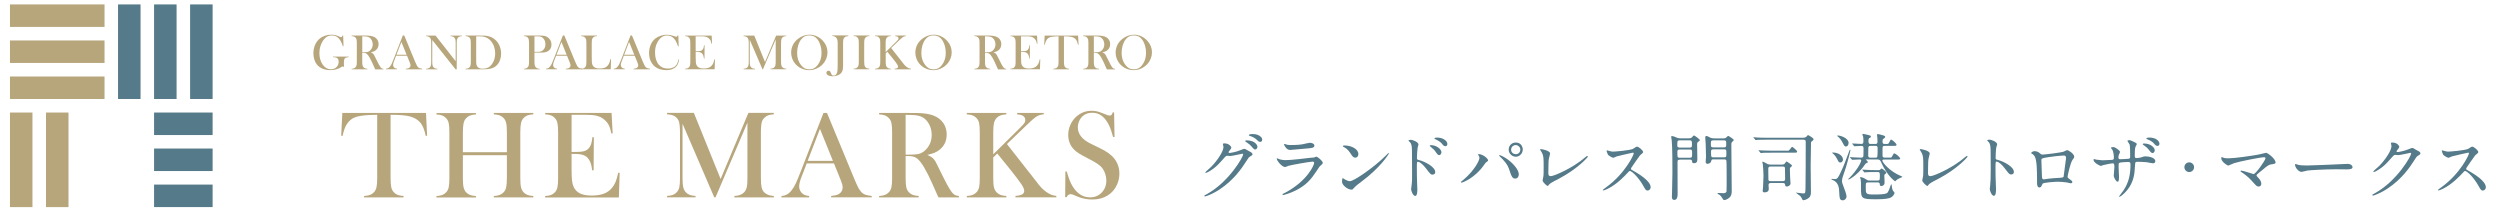 <?xml version="1.0" encoding="UTF-8"?><svg id="_レイヤー_2" xmlns="http://www.w3.org/2000/svg" xmlns:xlink="http://www.w3.org/1999/xlink" viewBox="0 0 65 5.5"><defs><style>.cls-1{fill:none;}.cls-2{fill:#b7a67c;}.cls-3{fill:#557a89;}.cls-4{clip-path:url(#clippath);}</style><clipPath id="clippath"><rect class="cls-1" width="65" height="5.5"/></clipPath></defs><g id="_レイヤー_2-2"><g class="cls-4"><path class="cls-3" d="M31.795,3.748c0-.02.027-.02.042-.02.134,0,.178.1.178.106,0,.023-.02.048-.058.096-.009.014-.015.021-.015.03,0,.016.023.016.031.016.019,0,.16-.021.29-.076.023-.01.069-.03.09-.03.017,0,.027.005.105.051.011.006.061.032.07.038.021.014.037.033.037.048,0,.026-.014.034-.077.072-.021.014-.028.025-.095.128-.097.152-.303.466-.683.718-.21.137-.368.183-.38.183-.009,0-.017-.008-.017-.017,0-.008.006-.012.065-.044.582-.321.944-.972.944-1.03,0-.018-.015-.021-.021-.021-.004,0-.267.06-.313.06-.012,0-.063-.006-.074-.006-.037,0-.041.004-.121.096-.116.13-.164.179-.259.248-.078.057-.16.101-.183.101-.009,0-.013-.006-.013-.012,0-.013.128-.12.15-.143.155-.154.336-.418.321-.532-.002-.01-.014-.052-.014-.059ZM32.693,3.813c0,.032-.023.074-.055.074-.027,0-.042-.012-.101-.082-.038-.044-.057-.057-.135-.112-.01-.006-.029-.02-.029-.026,0-.008.015-.018.032-.018.244,0,.288.141.288.164ZM32.739,3.525c.078.046.078.09.078.108,0,.029-.019.056-.048.056-.04,0-.059-.02-.101-.062-.03-.033-.11-.077-.175-.094-.019-.006-.025-.016-.025-.021,0-.015.05-.026.069-.026.074,0,.137,0,.202.04Z"/><path class="cls-3" d="M33.417,5.01c.595-.32.751-.732.751-.772,0-.022-.013-.036-.04-.036-.065,0-.543.084-.627.109-.013.004-.074.032-.088.032-.082,0-.217-.164-.217-.218,0-.006.006-.01.012-.01.005,0,.028.014.034.016.036.016.109.032.189.032.156,0,.536-.049.606-.057.004,0,.129-.012.131-.012.01-.004.046-.021.056-.021.032,0,.167.112.167.156,0,.028-.007.036-.051.072-.033.026-.052.056-.103.136-.151.229-.269.371-.538.509-.169.086-.32.124-.337.124-.015,0-.017-.012-.017-.016s.002-.009.004-.011c.003-.004.057-.029.068-.035ZM33.465,3.763c.03.008.074.008.101.008.089,0,.215-.004.305-.021.028-.005.16-.038.187-.038.032,0,.116.018.116.073,0,.059-.067.064-.177.074-.031.004-.441.04-.454.04-.101,0-.158-.13-.158-.144,0-.009.004-.013.011-.013.012,0,.057.019.069.021Z"/><path class="cls-3" d="M35.393,4.726c-.05.037-.147.109-.187.157-.036.044-.04.047-.069.047-.103,0-.244-.122-.244-.198,0-.013.002-.101.019-.101.008,0,.05.032.058.036.024.016.087.044.129.044.094,0,.599-.338.916-.65.031-.03.084-.084.088-.084s.009.006.009.01c0,.017-.223.373-.719.739ZM35.236,4.099c-.051,0-.07-.03-.133-.126-.065-.098-.12-.126-.174-.156-.007-.004-.017-.01-.017-.018s.016-.017.042-.017c.204,0,.364.108.364.221,0,.058-.032.096-.082.096Z"/><path class="cls-3" d="M36.674,3.635c.068,0,.206.062.206.122,0,.014-.019.069-.021.08-.01.048-.019.216-.019.268,0,.04.009.048.062.059.122.029.414.168.414.31,0,.059-.055.066-.07.066-.046,0-.048-.004-.18-.174-.053-.068-.143-.16-.202-.16-.021,0-.026,0-.026.142,0,.202.002.303.009.475.002.021.004.068.004.098,0,.046,0,.173-.055.173-.059,0-.107-.129-.107-.179,0-.008.008-.048.008-.056.022-.172.017-.208.017-.442,0-.564,0-.606-.023-.667-.015-.04-.034-.058-.067-.088-.002-.002-.004-.006-.004-.008.004-.016.052-.018.054-.018ZM37.477,3.961c0,.025-.021.072-.059.072-.028,0-.046-.019-.095-.091-.033-.048-.054-.065-.124-.124-.008-.006-.027-.023-.027-.03,0-.01.017-.014.035-.014.135,0,.271.101.271.187ZM37.632,3.745c0,.021-.016.057-.05.057-.042,0-.065-.03-.099-.074-.027-.034-.103-.084-.164-.108-.019-.008-.025-.018-.025-.021,0-.011.023-.022.073-.022.137,0,.265.076.265.17Z"/><path class="cls-3" d="M38.444,4.045c-.012-.017-.014-.021-.014-.026,0-.01.008-.012.017-.012.102,0,.243.112.243.162,0,.018-.01.023-.035.04-.028.018-.04.036-.078.09-.231.33-.551.45-.578.45-.011,0-.015-.01-.015-.014,0-.008.006-.013.054-.051.293-.244.427-.508.427-.576,0-.031-.01-.046-.021-.063ZM38.992,4.033c.009,0,.095.034.19.099.136.094.307.272.307.4,0,.029-.013.111-.095.111-.069,0-.101-.069-.132-.168-.042-.134-.066-.198-.198-.34-.013-.014-.086-.08-.086-.086,0-.01.004-.017.014-.017ZM39.592,3.887c0,.102-.084.188-.181.188-.088,0-.185-.073-.185-.186,0-.098.073-.183.185-.183.139,0,.181.116.181.181ZM39.289,3.893c0,.08.071.116.124.116.082,0,.116-.072.116-.118,0-.072-.068-.12-.122-.12-.044,0-.118.038-.118.122Z"/><path class="cls-3" d="M40.272,4.12c-.007.04-.015.09-.015.359,0,.055,0,.101.063.101.082,0,.57-.206.906-.498.027-.022.031-.026.044-.026.01,0,.015.008.015.016,0,.019-.282.328-.75.572-.221.114-.236.125-.276.175-.01.014-.013.016-.021.016-.015,0-.13-.094-.13-.146,0-.009.016-.085.017-.089.01-.044.01-.115.01-.246,0-.252,0-.304-.05-.394-.007-.011-.042-.062-.042-.074,0-.008.012-.01.019-.01.021,0,.241.038.241.117,0,.015-.027.106-.031.127Z"/><path class="cls-3" d="M42.455,3.969c-.013,0-.414.094-.423.098-.013.004-.072.036-.086.036-.028,0-.118-.058-.129-.069-.014-.013-.046-.097-.046-.11,0-.01.002-.015.011-.015.002,0,.044.011.05.013.059.018.082.02.101.02.065,0,.423-.03.522-.07.017-.008.088-.06.105-.06.046,0,.162.098.162.145,0,.018-.07.069-.082.082-.038.046-.189.27-.219.313-.008.009-.015.022-.015.038,0,.017.004.021.084.064.085.05.427.242.427.416,0,.044-.035.084-.079.084-.043,0-.051-.014-.118-.132-.131-.23-.299-.376-.341-.376-.019,0-.025.006-.067.054-.066.07-.261.284-.509.408-.051.024-.103.044-.118.044-.004,0-.013,0-.013-.012,0-.008.076-.062.087-.07.498-.36.725-.854.719-.885-.004-.016-.019-.016-.023-.016Z"/><path class="cls-3" d="M43.671,4.153c-.046,0-.055.015-.055.057,0,.118.002.696.002.828,0,.048,0,.16-.088.16-.061,0-.061-.062-.061-.086,0-.021.002-.061.004-.094.002-.013.01-.469.01-.521,0-.212,0-.669-.018-.849-.002-.014-.015-.08-.015-.094,0-.013.015-.015.025-.015.032,0,.078.021.112.036.046.021.075.021.094.021h.229c.024,0,.049,0,.074-.019.007-.008.048-.056.061-.056.009,0,.15.098.15.122,0,.014-.005.018-.047.048-.023.017-.023.044-.023.066,0,.054.006.315.006.374,0,.046,0,.112-.086.112-.046,0-.048-.017-.052-.057-.003-.031-.032-.036-.057-.036h-.265ZM43.667,3.649c-.057,0-.057.026-.057.114,0,.042,0,.074.057.074h.267c.057,0,.057-.032.057-.074,0-.088,0-.114-.059-.114h-.265ZM43.938,4.101c.057,0,.057-.026.057-.112,0-.075,0-.102-.057-.102h-.269c-.057,0-.057.032-.057.07,0,.13,0,.144.059.144h.267ZM44.548,4.143c-.023,0-.049.002-.055.04-.014.076-.095.076-.097.076-.006,0-.048,0-.048-.048,0-.021.008-.126.008-.148,0-.082-.008-.298-.008-.313-.002-.028-.011-.158-.011-.173,0-.018.003-.042.028-.042.019,0,.065.022.099.042.042.021.09.021.12.021h.22c.019,0,.045,0,.072-.017.008-.006.046-.048.059-.048.008,0,.065.038.076.046.058.04.063.044.063.064,0,.016-.004.02-.04.048-.019.016-.019.056-.019.068,0,.172.01,1.015.01,1.206,0,.066-.006.127-.065.177-.042.036-.099.06-.128.06-.019,0-.03-.016-.036-.025-.031-.051-.048-.078-.086-.11-.007-.006-.057-.026-.057-.038,0-.006.011-.012.034-.012.017,0,.098.006.115.006.032,0,.08-.006.087-.046.004-.021.004-.238.004-.276,0-.044,0-.49-.006-.521-.007-.036-.04-.036-.059-.036h-.28ZM44.544,3.649c-.061,0-.061.026-.061.09,0,.068,0,.093.061.093h.279c.059,0,.059-.026.059-.089,0-.069,0-.094-.059-.094h-.279ZM44.826,4.091c.06,0,.06-.017.06-.112,0-.076,0-.096-.06-.096h-.28c-.055,0-.059.023-.059.065,0,.129,0,.143.061.143h.278Z"/><path class="cls-3" d="M46.892,3.581c.024,0,.055-.008.076-.029.006-.006.032-.04.04-.04.01,0,.145.076.145.107,0,.021-.038.053-.052.061-.015.012-.015.014-.015.036,0,.084-.009.494-.009.586,0,.098.007.57.007.679,0,.056,0,.118-.055.164-.05.042-.118.06-.141.06-.006,0-.013,0-.019-.006-.008-.014-.042-.08-.054-.094-.015-.017-.118-.088-.118-.092,0-.005.006-.005.008-.005.004,0,.151.021.179.021.055,0,.057-.004.059-.164.004-.187.006-.725.006-1.181,0-.032-.015-.052-.057-.052h-.961c-.046,0-.173,0-.24.004-.006,0-.035.006-.04.006-.008,0-.01-.006-.017-.014l-.037-.043q-.009-.01-.009-.012c0-.006.006-.006.007-.006.012,0,.071.008.084.008.056.004.155.006.261.006h.952ZM46.442,3.919c.048,0,.051,0,.061-.002.021-.007.082-.101.091-.101.01,0,.132.096.132.124,0,.03-.012.03-.118.03h-.544c-.166,0-.211.002-.23.004-.006,0-.044.006-.05.006-.007,0-.011-.006-.017-.014l-.036-.044c-.008-.008-.01-.01-.01-.011,0-.004.004-.006.008-.006.013,0,.072.007.084.007.076.004.16.006.261.006h.368ZM46.335,4.28c.029,0,.052-.009.069-.026.007-.008.034-.056.045-.056.012,0,.143.088.143.109,0,.012-.017.026-.021.028-.028.024-.034.032-.034.065,0,.097.01.271.012.303,0,.012.005.058.005.066,0,.052-.063.08-.093.08-.042,0-.044-.019-.046-.034-.004-.03-.007-.057-.059-.057h-.311c-.043,0-.063.015-.063.053,0,.006.006.078.006.094,0,.024,0,.096-.107.096-.042,0-.051-.014-.051-.042,0-.014.009-.076.009-.09.002-.048.012-.272.012-.298,0-.07-.01-.232-.017-.297-.002-.01-.014-.05-.014-.058s.002-.012.012-.012c.021,0,.103.05.12.058.023.012.053.017.09.017h.293ZM46.032,4.33c-.051,0-.057.027-.057.067,0,.034.002.269.004.278.007.028.024.034.053.034h.324c.057,0,.057-.036.057-.066,0-.042-.002-.27-.004-.279-.005-.024-.022-.034-.053-.034h-.324Z"/><path class="cls-3" d="M47.938,4.868c.024.062.072.187.072.242,0,.046-.04.098-.097.098-.082,0-.086-.05-.094-.231-.003-.072-.011-.236-.169-.297-.008-.004-.035-.014-.035-.018,0-.008.004-.012.012-.012.011,0,.065.006.076.006.065,0,.082-.006.214-.305.053-.118.12-.317.169-.438.006-.011.01-.022.017-.022.002,0,.008.002.008.012,0,.04-.11.446-.156.568-.023.062-.063.172-.063.225,0,.044.006.074.046.172ZM47.848,4.225c-.029,0-.046-.01-.074-.076-.021-.046-.061-.104-.097-.138-.006-.006-.041-.032-.041-.038,0-.008.025-.008.031-.008.053,0,.229.032.25.174.005.04-.023.086-.069.086ZM47.997,3.809c-.036,0-.04-.006-.094-.108-.034-.067-.074-.116-.124-.155-.011-.007-.013-.013-.013-.015,0-.008.017-.008.025-.008.053,0,.272.063.272.194,0,.05-.028.092-.066.092ZM48.107,4.105c-.005-.008-.009-.012-.009-.016s.004-.004.007-.004c.014,0,.073.006.084.006.029.002.172.008.199.008.049,0,.059-.023.061-.054,0-.021.003-.175.003-.19,0-.054-.024-.062-.057-.062-.025,0-.16.01-.177.01-.006,0-.012-.006-.017-.012l-.036-.043c-.008-.01-.008-.012-.008-.014,0-.004.002-.004.006-.004.038,0,.2.012.232.012.048,0,.054-.025.054-.082,0-.034-.004-.104-.01-.12-.002-.008-.019-.033-.019-.04,0-.014.013-.018.023-.018.019,0,.129.026.148.032.023.006.052.014.052.038,0,.018-.008.023-.042.04-.021.01-.021.056-.021.071,0,.042.004.08.05.08h.135c.05,0,.05-.04.05-.062,0-.017-.002-.064-.004-.101,0-.012-.008-.063-.008-.073,0-.013.006-.022.021-.022.006,0,.122.026.156.04.019.008.035.016.035.034,0,.016-.006.02-.056.058-.007.006-.013.013-.013.061,0,.025,0,.065.05.065h.078c.023,0,.034-.02.044-.038.036-.069.04-.077.049-.077.023,0,.143.1.143.136,0,.026-.032.028-.047.028h-.267c-.05,0-.05.04-.05.062,0,.032-.002.185,0,.198.002.044.046.046.048.046h.164c.023,0,.03-.021.059-.072.015-.029.021-.038.038-.038.023,0,.15.099.15.135,0,.021-.03.025-.049.025h-.372c-.006,0-.044,0-.044.024,0,.05.193.284.471.398.044.018.048.021.048.031,0,.007-.046.021-.071.032-.042.019-.08.044-.093.062-.012.014-.015.018-.019.018-.017,0-.208-.146-.357-.474-.026-.061-.042-.093-.101-.093h-.293c-.004,0-.01,0-.01.006,0,.005.052.051.052.064,0,.012-.054.028-.059.036-.021.024-.048.066-.067.092-.046.057-.156.192-.309.288-.015.01-.059.036-.072.036-.002,0-.006,0-.006-.006,0-.01.004-.014.042-.048.074-.07.198-.23.25-.328.003-.008.045-.084.045-.112s-.023-.028-.04-.028c-.03,0-.164.009-.19.009-.006,0-.01-.003-.017-.011l-.037-.042ZM48.578,4.744c-.051,0-.068,0-.068.076,0,.142,0,.156.009.182.021.051.088.055.189.055.124,0,.326,0,.366-.047.03-.037.061-.122.08-.182.006-.02.013-.036.019-.036.009,0,.009.008.013.042.002.012.01.103.038.134.029.03.033.034.033.049,0,.025-.04.105-.132.134-.099.03-.293.03-.343.03-.396,0-.396-.017-.396-.309,0-.11,0-.17-.008-.206-.002-.01-.015-.044-.015-.052,0-.004.002-.01.011-.01.052,0,.141.056.149.062.038.026.046.028.101.028h.198c.054,0,.054-.022.054-.126,0-.059,0-.095-.05-.095h-.065c-.126,0-.187.002-.24.006-.008,0-.034.003-.04.003-.008,0-.012-.003-.017-.011l-.036-.044c-.006-.006-.01-.01-.01-.014,0-.002.004-.004.008-.004.013,0,.07.006.084.006.093.006.171.008.261.008h.074c.021,0,.031,0,.048-.02.015-.017.019-.021.03-.021.017,0,.12.082.12.106,0,.016-.007.023-.042.048-.009.008-.009.026-.009.034,0,.016.007.147.007.176,0,.09-.082.09-.087.09-.035,0-.036-.021-.038-.048,0-.02-.01-.046-.052-.046h-.244ZM48.622,3.793c-.029,0-.044.021-.046.05,0,.021-.002.174-.002.202,0,.016,0,.054.05.054h.143c.051,0,.051-.014.051-.248,0-.016,0-.058-.045-.058h-.151Z"/><path class="cls-3" d="M50.143,4.12c-.007.04-.015.09-.015.359,0,.055,0,.101.063.101.082,0,.57-.206.906-.498.027-.022.031-.026.044-.026.01,0,.015.008.015.016,0,.019-.282.328-.75.572-.221.114-.236.125-.276.175-.01.014-.013.016-.021.016-.015,0-.13-.094-.13-.146,0-.009.016-.085.017-.089.01-.044.01-.115.01-.246,0-.252,0-.304-.05-.394-.007-.011-.042-.062-.042-.074,0-.008.012-.01.019-.01.021,0,.241.038.241.117,0,.015-.027.106-.031.127Z"/><path class="cls-3" d="M51.72,3.631c.069,0,.206.062.206.122,0,.014-.019.069-.023.08-.01.048-.017.218-.017.266,0,.042.007.048.063.061.116.027.412.166.412.31,0,.062-.059.066-.068.066-.048,0-.054-.008-.181-.174-.054-.07-.143-.16-.202-.16-.019,0-.027,0-.027.142,0,.202.002.303.01.475.001.021.003.069.003.098,0,.048,0,.174-.055.174-.057,0-.107-.13-.107-.18,0-.008.008-.048.008-.056.013-.158.017-.208.017-.442,0-.545,0-.606-.023-.667-.015-.04-.034-.06-.065-.088l-.003-.008c.001-.018.051-.018.053-.018Z"/><path class="cls-3" d="M53.663,3.939c.065-.032.071-.036.086-.036.023,0,.181.091.181.173,0,.023-.008.031-.042.077-.057.072-.131.419-.131.442,0,.026.009.034.101.099.009.008.023.023.023.04,0,.023-.025.032-.037.032-.017,0-.099-.022-.116-.024-.076-.012-.179-.017-.236-.017-.033,0-.368.017-.385.053-.037.08-.042.096-.084.096-.059,0-.059-.092-.059-.114,0-.334-.004-.616-.069-.706-.029-.038-.036-.042-.076-.064-.006-.004-.008-.008-.008-.012,0-.02.054-.048.08-.048.078,0,.115.03.132.044.049.042.051.044.097.044.053,0,.492-.054.543-.078ZM53.255,4.087c-.179.028-.179.032-.179.088,0,.06.015.356.015.424,0,.064.035.064.054.064.013,0,.082-.012.124-.018.026-.003.085-.009.141-.013.211-.012.234-.012.244-.04.002-.006.063-.458.063-.476,0-.021,0-.072-.052-.072-.089,0-.366.034-.41.042Z"/><path class="cls-3" d="M54.502,4.151c.028.004.139.017.164.017.038,0,.204-.011.238-.011.036-.002.057-.008.057-.054,0-.058-.011-.164-.042-.212-.006-.008-.036-.04-.036-.048s.034-.019.067-.019c.043,0,.171.089.171.128,0,.013-.03.068-.034.08-.004.015-.008.036-.008.068,0,.028.019.04.046.04.049,0,.17-.008.217-.012.042-.004.042-.036.042-.055,0-.065,0-.264-.013-.312-.006-.017-.059-.094-.059-.097,0-.008.021-.02.044-.02.038,0,.095.028.152.058.019.009.048.022.048.045,0,.014-.029.06-.033.069-.019.044-.019.183-.019.214,0,.061,0,.08.046.08.01,0,.084-.006.13-.021.063-.022.068-.024.095-.024.095,0,.263.032.263.126,0,.04-.034.055-.061.055-.023,0-.126-.022-.147-.026-.065-.01-.255-.014-.259-.014-.057,0-.057.014-.063.124-.008.182-.028.4-.202.614-.086.105-.183.172-.198.172-.006,0-.012-.004-.012-.012,0-.002.096-.124.111-.148.151-.224.185-.437.185-.683,0-.062-.031-.062-.057-.062-.071,0-.208.01-.227.02-.025.013-.025.021-.025.103,0,.042.011.228.011.264,0,.091-.009.126-.036.126-.046,0-.101-.121-.101-.153,0-.019.017-.202.017-.221,0-.092-.011-.104-.044-.104-.022,0-.135.018-.244.046-.011.004-.055.021-.066.021-.023,0-.189-.084-.189-.158,0-.012.008-.018.013-.018.016,0,.05.01.058.012ZM56.024,3.907c0,.028-.023.072-.057.072-.027,0-.042-.014-.098-.086-.032-.042-.045-.054-.131-.118-.013-.01-.029-.018-.029-.028,0-.008.017-.016.035-.016.188,0,.28.118.28.176ZM56.146,3.737c0,.022-.015.057-.05.057-.04,0-.063-.026-.099-.07-.03-.036-.107-.082-.168-.103-.019-.008-.024-.016-.024-.021,0-.015.042-.024.07-.024.195,0,.271.099.271.162Z"/><path class="cls-3" d="M56.794,4.347c0-.069.056-.126.126-.126.069,0,.126.056.126.126,0,.072-.059.126-.126.126-.069,0-.126-.056-.126-.126Z"/><path class="cls-3" d="M58.718,4.019c.031-.006.197-.046.201-.046.04,0,.246.156.246.252,0,.026-.028.036-.074.042-.103.013-.122.028-.288.168-.026.022-.089.068-.124.104-.003.006-.009.014-.009.02,0,.015.007.022.065.086.036.04.059.091.059.131,0,.038-.021.074-.065.074-.05,0-.061-.013-.172-.137-.103-.116-.2-.186-.282-.24-.019-.014-.021-.016-.021-.023,0-.006.004-.015.017-.015.052,0,.309.091.321.091.057,0,.311-.358.311-.413,0-.023-.022-.025-.038-.025-.084,0-.625.105-.778.154-.025.008-.143.063-.149.063-.031,0-.185-.102-.185-.19,0-.004,0-.031.013-.031.006,0,.054.02.063.023.025.008.084.009.111.009.162,0,.599-.064.78-.097Z"/><path class="cls-3" d="M60.991,4.263c.011,0,.032-.002.042-.002.116,0,.133.07.133.084,0,.054-.078.059-.158.059-.044,0-.234-.003-.273-.003-.263,0-.7.024-.746.034-.023.004-.126.034-.149.034-.082,0-.169-.118-.169-.184,0-.011.006-.022.015-.022.01,0,.055.021.065.022.032.01.11.018.232.018.063,0,.729-.025,1.007-.04Z"/><path class="cls-3" d="M62.163,3.725c0-.019.027-.019.042-.019.133,0,.177.099.177.106,0,.022-.019.048-.057.096-.01.013-.015.021-.015.03,0,.015.023.015.03.015.019,0,.16-.021.29-.076.023-.009.069-.03.09-.03.017,0,.026.006.104.052.012.006.061.032.071.038.021.014.036.032.036.048,0,.026-.013.034-.076.072-.021.014-.029.024-.095.128-.098.152-.303.465-.683.717-.209.138-.368.184-.379.184-.01,0-.017-.008-.017-.018,0-.008.005-.012.065-.044.582-.32.944-.971.944-1.03,0-.017-.015-.021-.021-.021-.004,0-.267.06-.312.06-.012,0-.063-.006-.075-.006-.036,0-.04.004-.12.095-.116.13-.164.18-.259.248-.078.058-.16.102-.183.102-.01,0-.014-.006-.014-.012,0-.014.128-.12.151-.143.154-.155.336-.418.32-.532-.002-.01-.013-.052-.013-.06Z"/><path class="cls-3" d="M64.17,3.969c-.013,0-.414.094-.423.098-.013.004-.072.036-.086.036-.028,0-.118-.058-.129-.069-.014-.013-.046-.097-.046-.11,0-.01.002-.015.011-.015.002,0,.044.011.05.013.059.018.082.02.101.02.065,0,.423-.03.522-.07.017-.008.088-.06.105-.06.046,0,.162.098.162.145,0,.018-.07.069-.082.082-.038.046-.189.27-.219.313-.008.009-.015.022-.015.038,0,.017.004.021.084.064.085.05.427.242.427.416,0,.044-.035.084-.079.084-.043,0-.051-.014-.118-.132-.131-.23-.299-.376-.341-.376-.019,0-.025.006-.067.054-.066.07-.261.284-.509.408-.051.024-.103.044-.118.044-.004,0-.013,0-.013-.012,0-.008.076-.062.088-.07.498-.36.725-.854.719-.885-.004-.016-.019-.016-.023-.016Z"/><path class="cls-2" d="M8.923.924l.008.28-.015.001c-.03-.095-.068-.166-.114-.213-.046-.047-.102-.07-.168-.07-.051,0-.095.01-.131.031s-.071.055-.103.101c-.064.096-.096.205-.096.328,0,.059.008.114.023.166s.038.098.067.138c.058.077.128.116.21.116.033,0,.063-.007.092-.02.029-.014.052-.033.071-.057.025-.033.038-.073.038-.119,0-.042-.011-.073-.034-.092-.023-.019-.061-.028-.114-.028v-.015h.41v.015c-.038.003-.065.009-.08.016-.015.007-.027.019-.034.036-.008.019-.012.056-.012.113,0,.015.001.039.003.072l.001.015c-.016-.006-.028-.009-.036-.009-.009,0-.021.005-.036.015-.037.026-.081.045-.13.059s-.101.02-.156.02c-.076,0-.143-.013-.204-.039-.06-.026-.11-.062-.147-.11-.028-.036-.05-.079-.065-.129-.015-.05-.023-.103-.023-.158,0-.077.014-.148.041-.214s.066-.12.116-.163c.041-.035.088-.061.141-.08.053-.019.109-.028.168-.028.034,0,.066.003.096.01.029.006.06.017.094.031l.038.018c.009.004.018.006.026.006.017,0,.03-.014.039-.042h.016Z"/><path class="cls-2" d="M9.418,1.373v.228c0,.044.002.076.008.097.005.021.014.039.027.052.012.012.025.021.04.027.015.006.036.009.06.011v.015h-.411v-.015c.025-.001.045-.005.06-.011.015-.006.029-.015.04-.027.013-.014.023-.031.028-.052s.007-.053.007-.098v-.474c0-.044-.002-.077-.007-.098s-.014-.038-.028-.052c-.012-.012-.025-.021-.041-.027-.015-.006-.035-.009-.06-.01v-.015h.31c.052,0,.086 0.0.102.001.066.003.119.012.156.027.042.017.076.043.099.077s.035.074.035.119c0,.067-.025.12-.076.161-.016.012-.033.022-.051.03-.019.008-.043.015-.075.022.026.011.045.022.057.033.01.009.019.02.027.034.008.013.02.037.036.072.038.078.067.136.087.172.02.036.036.062.049.079.011.013.021.023.031.028s.024.009.041.01v.015h-.213c-.011-.023-.018-.039-.021-.045l-.045-.102c-.027-.061-.055-.115-.082-.163-.027-.047-.053-.079-.075-.096-.012-.009-.024-.015-.037-.018-.013-.004-.03-.006-.049-.006h-.032ZM9.418,1.359h.025c.053,0,.091-.003.115-.009.023-.006.045-.018.065-.037.045-.043.068-.096.068-.159,0-.034-.007-.066-.02-.096-.013-.03-.031-.054-.055-.074-.018-.014-.039-.025-.064-.03-.025-.006-.06-.009-.106-.009h-.027v.414Z"/><path class="cls-2" d="M10.975,1.802h-.422v-.015c.038-.003.065-.01.08-.019.027-.017.04-.04.04-.069,0-.018-.006-.041-.018-.071l-.011-.027-.062-.152h-.284l-.033.089-.016.04c-.019.047-.029.084-.029.111,0,.016.003.031.011.044s.017.025.029.033c.017.011.038.018.064.02v.015h-.288v-.015c.023-.001.043-.007.06-.017.017-.01.034-.026.05-.048.013-.018.027-.04.04-.068s.03-.069.052-.125l.235-.606h.037l.28.676c.021.051.038.087.05.109.012.022.026.038.04.05.01.008.022.013.036.018.013.004.033.008.06.011v.015ZM10.571,1.423l-.135-.333-.128.333h.263Z"/><path class="cls-2" d="M11.239,1.041v.56c0,.044.002.077.007.098s.014.038.027.052c.012.012.026.021.041.027.015.006.035.009.059.01v.015h-.296v-.015c.025-.001.044-.005.059-.01.015-.006.029-.015.041-.027.013-.014.022-.031.027-.052s.007-.054.007-.097v-.475c0-.043-.002-.076-.007-.097s-.014-.039-.027-.052c-.011-.012-.025-.021-.04-.027-.015-.006-.035-.009-.06-.01v-.015h.248l.522.666v-.464c0-.044-.002-.077-.007-.098s-.014-.038-.027-.052c-.012-.012-.026-.021-.041-.027-.015-.006-.035-.009-.059-.01v-.015h.296v.015c-.043,0-.076.012-.1.037-.013.014-.022.031-.027.052s-.007.053-.007.097v.676h-.029l-.606-.761Z"/><path class="cls-2" d="M12.106,1.787c.025-.001.045-.005.06-.01s.028-.015.041-.027c.013-.014.022-.031.027-.052.005-.021.007-.054.007-.097v-.474c0-.047-.003-.082-.009-.104s-.017-.04-.034-.054c-.021-.018-.052-.027-.093-.03v-.015h.354c.078,0,.128.001.15.003.09.007.167.032.23.077.06.042.107.098.14.167s.05.144.05.225c0,.059-.01.115-.029.167-.019.052-.046.096-.08.131-.047.049-.107.08-.178.093-.053.01-.107.015-.163.015h-.475v-.015ZM12.381.945v.639c0,.042.002.074.007.096s.014.04.026.056c.028.033.072.05.134.05.053,0,.098-.009.136-.026s.071-.046.101-.085c.029-.038.051-.081.067-.13.015-.049.023-.1.023-.155,0-.061-.009-.119-.028-.174-.018-.055-.045-.103-.079-.144-.048-.057-.105-.095-.171-.113-.036-.01-.082-.015-.138-.015h-.078Z"/><path class="cls-2" d="M13.896,1.369v.231c0,.044.002.076.008.098.005.021.014.039.027.052.011.012.025.021.04.027.016.006.036.009.06.011v.015h-.411v-.015c.025-.001.045-.005.06-.011.015-.006.029-.015.04-.027.014-.014.023-.031.028-.052.004-.021.007-.053.007-.098v-.474c0-.037-.002-.065-.005-.085-.003-.02-.009-.036-.016-.049-.011-.017-.025-.03-.042-.038s-.039-.013-.067-.015h-.004v-.015h.388c.068,0,.118.003.15.01.032.007.061.02.088.041.061.046.091.108.091.185,0,.078-.031.136-.093.172-.032.019-.071.03-.117.034-.015.001-.05.002-.106.002h-.126ZM13.896,1.349h.063c.042,0,.075-.003.098-.009.023-.006.043-.018.061-.035.042-.038.063-.089.063-.152,0-.035-.006-.067-.018-.097-.012-.029-.03-.053-.052-.072-.026-.022-.057-.035-.093-.038-.01-.001-.033-.001-.068-.001h-.054v.404Z"/><path class="cls-2" d="M15.135,1.802h-.422v-.015c.038-.003.065-.01.08-.019.027-.017.04-.04.04-.069,0-.018-.006-.041-.018-.071l-.011-.027-.062-.152h-.283l-.034.089-.016.04c-.019.047-.029.084-.029.111,0,.016.004.031.011.044.007.014.017.025.029.033.017.011.038.018.065.02v.015h-.288v-.015c.023-.001.043-.007.06-.017.017-.01.034-.026.05-.048.014-.018.027-.04.04-.068s.03-.069.052-.125l.236-.606h.037l.28.676c.021.051.038.087.05.109.013.022.026.038.041.05.01.008.022.013.035.018.013.004.033.008.06.011v.015ZM14.732,1.423l-.135-.333-.128.333h.263Z"/><path class="cls-2" d="M15.112,1.802v-.015c.043,0,.077-.012.1-.037.013-.014.022-.031.027-.052.005-.021.007-.054.007-.097v-.474c0-.046-.003-.079-.008-.101s-.015-.039-.03-.053c-.012-.011-.026-.019-.04-.025-.015-.005-.034-.008-.057-.009v-.015h.41v.015c-.024.001-.043.004-.058.01-.015.005-.028.013-.04.024-.015.014-.025.032-.03.053-.005.021-.008.055-.008.1v.371c0,.057.002.1.004.127.003.028.009.051.018.068.015.031.037.053.067.068.029.014.069.021.118.021.051,0,.094-.007.129-.02.035-.013.064-.035.086-.063.015-.019.027-.041.037-.066.01-.024.018-.057.027-.096l.016.001-.008.263h-.768Z"/><path class="cls-2" d="M16.895,1.802h-.422v-.015c.038-.003.065-.01.08-.019.027-.017.04-.04.04-.069,0-.018-.006-.041-.018-.071l-.011-.027-.062-.152h-.283l-.033.089-.016.04c-.019.047-.029.084-.029.111,0,.016.004.031.011.044.007.014.017.025.029.033.017.011.038.018.064.02v.015h-.288v-.015c.023-.001.043-.007.06-.017.017-.01.034-.026.05-.048.014-.018.027-.04.04-.068s.03-.069.052-.125l.235-.606h.037l.28.676c.021.051.038.087.05.109s.026.038.041.05c.01.008.022.013.035.018s.033.008.06.011v.015ZM16.491,1.423l-.135-.333-.128.333h.263Z"/><path class="cls-2" d="M17.637.92l.008.287h-.015c-.005-.012-.008-.022-.011-.028-.015-.041-.027-.072-.037-.092-.017-.036-.041-.069-.073-.099-.024-.023-.049-.039-.075-.049-.026-.01-.055-.016-.087-.016-.048,0-.09.011-.126.032-.031.018-.06.045-.087.079s-.049.074-.066.118c-.025.062-.037.133-.037.212,0,.067.008.128.025.182.017.054.041.099.073.136.059.068.138.101.235.101.049,0,.093-.008.132-.025.039-.017.069-.041.091-.072.025-.036.043-.084.054-.144l.015.002c-.008.068-.027.122-.055.162-.027.038-.065.067-.113.088s-.104.03-.167.03c-.059,0-.116-.009-.17-.026-.086-.028-.153-.079-.202-.153-.049-.074-.073-.162-.073-.264,0-.079.014-.151.042-.217.028-.066.068-.119.118-.16.039-.031.086-.056.14-.074.054-.018.108-.027.163-.027.052,0,.107.01.164.029l.053.017c.01.004.019.006.027.006.011,0,.019-.004.026-.013.003-.004.007-.011.011-.021l.015.001Z"/><path class="cls-2" d="M18.503.924l.011.212-.015.001c-.006-.036-.015-.066-.028-.09-.013-.023-.032-.044-.056-.062-.02-.015-.044-.026-.072-.032-.027-.006-.064-.009-.109-.009h-.147v.387h.039c.039,0,.069-.002.088-.008.02-.005.036-.014.049-.028.012-.012.021-.027.027-.044s.011-.042.014-.075l.015.001-.002.344h-.015c-.004-.033-.01-.059-.017-.08s-.018-.037-.031-.051c-.013-.014-.03-.024-.05-.03-.021-.006-.047-.01-.079-.01h-.037v.147c0,.059.002.101.004.128.003.027.009.049.018.067.014.031.037.053.067.068.03.014.069.021.118.021.051,0,.094-.007.129-.02s.063-.033.085-.061c.015-.018.028-.039.038-.063.009-.023.018-.055.027-.093l.015.001-.008.256h-.767v-.015c.024-.001.044-.005.059-.01s.029-.015.041-.027c.013-.014.022-.031.027-.052s.007-.054.007-.097v-.474c0-.044-.002-.076-.007-.097s-.014-.039-.027-.052c-.012-.012-.025-.021-.04-.027-.015-.006-.035-.009-.06-.01v-.015h.691Z"/><path class="cls-2" d="M20.442.939c-.024.001-.044.005-.059.01-.015.005-.028.014-.041.027-.009.009-.017.019-.021.03-.005.011-.008.025-.01.041-.003.022-.004.049-.004.079v.474c0,.044.003.077.008.098s.014.039.028.051c.024.023.057.035.1.037v.015h-.41v-.015c.025-.001.045-.005.06-.011.015-.006.029-.015.041-.027.013-.014.022-.031.027-.052s.007-.054.007-.097v-.575l-.331.777h-.013l-.33-.765v.564c0,.044.002.077.007.098s.014.038.027.052c.012.012.026.021.041.027.015.006.035.009.06.01v.015h-.296v-.015c.024-.001.044-.005.059-.01.015-.006.029-.015.041-.027.013-.014.022-.031.027-.052s.007-.054.007-.097v-.474c0-.02-.001-.038-.002-.056-.002-.032-.007-.055-.015-.069-.011-.02-.025-.035-.044-.045-.019-.01-.043-.015-.074-.017v-.015h.279l.279.688.289-.688h.264v.015Z"/><path class="cls-2" d="M20.57,1.369c0-.072.016-.139.046-.201.031-.061.076-.115.135-.161.044-.034.092-.06.143-.078s.103-.027.154-.027c.066,0,.13.014.192.043.062.029.116.07.162.123.075.086.113.183.113.293,0,.055-.01.108-.03.159-.02.051-.048.098-.086.14-.046.052-.101.093-.164.121-.063.029-.129.043-.198.043-.068,0-.133-.014-.195-.042-.062-.028-.116-.067-.161-.118-.036-.04-.063-.085-.082-.136-.019-.051-.029-.104-.029-.158ZM20.725,1.378c0,.125.034.23.102.315.03.038.063.066.097.084.034.017.074.026.118.026.045,0,.085-.009.119-.026s.067-.045.097-.084c.068-.086.102-.192.102-.318,0-.069-.009-.134-.028-.196-.019-.061-.045-.114-.079-.157-.027-.035-.058-.061-.092-.077-.033-.016-.073-.024-.119-.024-.045,0-.085.008-.118.024-.033.016-.064.042-.092.077-.034.042-.06.095-.079.157-.018.062-.028.128-.028.199Z"/><path class="cls-2" d="M22.056.924v.015c-.023.001-.041.004-.055.008s-.026.011-.038.021c-.016.014-.028.031-.034.053-.006.022-.009.055-.009.101v.574c0,.058-.004.103-.013.134s-.024.058-.047.08c-.023.022-.053.04-.092.053s-.078.02-.118.02c-.024,0-.047-.002-.07-.008-.023-.005-.041-.012-.055-.021-.025-.016-.038-.036-.038-.062,0-.016.005-.028.015-.038.01-.01.023-.015.039-.015.016,0,.029.005.039.015.005.005.01.011.013.019s.01.021.017.041c.007.019.016.032.026.04.01.008.023.012.039.012.02,0,.038-.007.054-.02.015-.013.027-.033.035-.058.011-.035.016-.101.016-.2v-.569c0-.027-.002-.051-.006-.073-.005-.028-.015-.05-.031-.066-.025-.026-.059-.041-.102-.045v-.015h.414Z"/><path class="cls-2" d="M22.604.924v.015c-.024.001-.044.005-.059.01-.015.006-.029.014-.041.027-.017.017-.027.041-.031.071-.003.023-.004.049-.004.078v.474c0,.036.002.064.005.084s.009.037.017.05c.011.017.026.03.043.038s.041.013.07.015v.015h-.41v-.015c.025-.001.045-.005.06-.011.015-.006.029-.015.04-.027.014-.014.023-.031.028-.052s.007-.053.007-.098v-.474c0-.044-.002-.077-.007-.098s-.014-.038-.028-.052c-.012-.012-.025-.021-.041-.027-.015-.006-.035-.009-.06-.01v-.015h.41Z"/><path class="cls-2" d="M23.027,1.355l.273-.27c.027-.027.044-.045.051-.054s.01-.02.01-.032c0-.021-.01-.037-.031-.048-.011-.005-.029-.009-.054-.012v-.015h.277v.015c-.019.002-.035.005-.047.009s-.026.012-.041.023c-.017.012-.045.038-.086.077l-.209.2.297.378.037.047c.027.033.055.059.084.078.018.012.033.02.046.025s.03.009.05.011v.015h-.425v-.015c.032-.002.055-.008.07-.016.014-.008.021-.02.021-.036,0-.017-.009-.039-.026-.066-.009-.013-.025-.035-.048-.067-.024-.032-.044-.057-.06-.077l-.145-.179-.042.041v.213c0,.044.002.076.007.097s.014.039.027.052c.012.012.025.021.04.027.015.006.035.009.06.011v.015h-.411v-.015c.025-.001.045-.005.06-.011.015-.006.029-.015.04-.027.014-.014.023-.031.028-.052s.007-.053.007-.098v-.474c0-.044-.002-.077-.007-.098s-.014-.038-.028-.052c-.012-.012-.025-.021-.041-.027-.015-.006-.035-.009-.06-.01v-.015h.411v.015c-.025.001-.044.005-.06.01-.015.006-.029.014-.041.027-.013.014-.022.031-.027.052s-.007.054-.007.097v.228Z"/><path class="cls-2" d="M23.799,1.369c0-.072.016-.139.046-.201.031-.061.076-.115.135-.161.044-.034.092-.06.143-.078s.103-.027.154-.027c.066,0,.13.014.192.043.062.029.116.07.162.123.075.086.113.183.113.293,0,.055-.01.108-.03.159-.02.051-.048.098-.086.14-.046.052-.101.093-.164.121-.063.029-.129.043-.198.043-.068,0-.133-.014-.195-.042-.062-.028-.116-.067-.161-.118-.036-.04-.063-.085-.082-.136-.019-.051-.029-.104-.029-.158ZM23.955,1.378c0,.125.034.23.102.315.03.038.063.066.097.084.034.017.074.026.118.026.045,0,.085-.009.119-.026s.067-.045.097-.084c.068-.086.102-.192.102-.318,0-.069-.009-.134-.028-.196-.019-.061-.045-.114-.079-.157-.027-.035-.058-.061-.092-.077-.033-.016-.073-.024-.119-.024-.045,0-.085.008-.118.024-.033.016-.064.042-.092.077-.034.042-.06.095-.079.157-.018.062-.028.128-.028.199Z"/><path class="cls-2" d="M25.61,1.373v.228c0,.044.002.076.007.097s.014.039.027.052c.012.012.025.021.04.027.015.006.035.009.06.011v.015h-.411v-.015c.025-.001.045-.005.06-.011.015-.006.029-.015.04-.027.014-.014.023-.031.028-.052s.007-.053.007-.098v-.474c0-.044-.002-.077-.007-.098s-.014-.038-.028-.052c-.012-.012-.025-.021-.041-.027-.015-.006-.035-.009-.06-.01v-.015h.31c.052,0,.086 0.0.102.001.067.003.119.012.156.027.042.017.075.043.099.077.023.034.035.074.035.119,0,.067-.025.12-.076.161-.015.012-.032.022-.051.03-.019.008-.044.015-.075.022.026.011.045.022.057.033.01.009.019.02.027.034.008.013.02.037.037.072.038.078.067.136.087.172.019.036.036.062.049.079.011.013.021.023.031.028.01.005.024.009.041.01v.015h-.213c-.011-.023-.018-.039-.021-.045l-.045-.102c-.027-.061-.054-.115-.082-.163-.028-.047-.053-.079-.076-.096-.012-.009-.024-.015-.037-.018s-.03-.006-.049-.006h-.032ZM25.61,1.359h.025c.053,0,.091-.003.114-.009.023-.006.045-.018.065-.037.045-.043.068-.096.068-.159,0-.034-.007-.066-.02-.096-.013-.03-.031-.054-.055-.074-.018-.014-.04-.025-.065-.03-.025-.006-.06-.009-.106-.009h-.026v.414Z"/><path class="cls-2" d="M26.963.924l.011.212-.015.001c-.006-.036-.015-.066-.028-.09-.013-.023-.031-.044-.056-.062-.02-.015-.044-.026-.071-.032-.028-.006-.064-.009-.11-.009h-.147v.387h.039c.039,0,.069-.002.088-.008.02-.005.036-.014.048-.028.012-.012.021-.027.027-.044.006-.017.011-.042.014-.075l.015.001-.002.344h-.015c-.004-.033-.01-.059-.017-.08s-.018-.037-.031-.051c-.013-.014-.03-.024-.05-.03-.021-.006-.047-.01-.079-.01h-.037v.147c0,.059.001.101.004.128.003.027.009.049.017.067.015.031.037.053.067.068.03.014.069.021.118.021.051,0,.094-.007.129-.02s.063-.033.085-.061c.016-.018.028-.039.038-.063.01-.023.019-.055.027-.093l.015.001-.008.256h-.767v-.015c.024-.001.044-.005.059-.01.015-.006.029-.015.041-.027.013-.014.022-.031.027-.052s.007-.054.007-.097v-.474c0-.044-.002-.076-.007-.097s-.014-.039-.027-.052c-.011-.012-.025-.021-.04-.027-.015-.006-.035-.009-.06-.01v-.015h.691Z"/><path class="cls-2" d="M27.524.944c-.027,0-.056.001-.087.003-.066.003-.116.012-.148.025-.032.013-.059.036-.08.069-.019.03-.034.071-.045.122l-.015-.001.012-.237h.87l.012.237-.015.001c-.012-.06-.03-.105-.054-.136-.025-.031-.061-.053-.108-.066-.04-.011-.107-.017-.203-.017v.656c0,.044.002.076.007.098s.014.039.027.052c.012.012.026.022.041.027.015.006.035.009.059.01v.015h-.41v-.015c.025-.001.045-.005.06-.01s.029-.015.041-.027c.013-.014.022-.031.027-.052.005-.021.007-.053.007-.098v-.656Z"/><path class="cls-2" d="M28.44,1.373v.228c0,.044.002.076.007.097s.014.039.027.052c.012.012.025.021.04.027.015.006.035.009.06.011v.015h-.411v-.015c.025-.001.045-.005.06-.011.015-.006.029-.015.04-.027.014-.014.023-.031.028-.052s.007-.053.007-.098v-.474c0-.044-.002-.077-.007-.098s-.014-.038-.028-.052c-.012-.012-.025-.021-.041-.027-.015-.006-.035-.009-.06-.01v-.015h.31c.052,0,.086 0.0.102.001.067.003.119.012.156.027.042.017.075.043.099.077.023.034.035.074.035.119,0,.067-.025.12-.076.161-.015.012-.032.022-.051.03-.019.008-.044.015-.075.022.026.011.045.022.057.033.01.009.019.02.027.034.008.013.02.037.037.072.038.078.067.136.087.172.019.036.036.062.049.079.011.013.021.023.031.028.01.005.024.009.041.01v.015h-.213c-.011-.023-.018-.039-.021-.045l-.045-.102c-.027-.061-.054-.115-.082-.163-.028-.047-.053-.079-.076-.096-.012-.009-.024-.015-.037-.018s-.03-.006-.049-.006h-.032ZM28.44,1.359h.025c.053,0,.091-.003.114-.009.023-.006.045-.018.065-.037.045-.043.068-.096.068-.159,0-.034-.007-.066-.02-.096-.013-.03-.031-.054-.055-.074-.018-.014-.04-.025-.065-.03-.025-.006-.06-.009-.106-.009h-.026v.414Z"/><path class="cls-2" d="M29.006,1.369c0-.072.016-.139.046-.201.031-.061.076-.115.135-.161.044-.034.092-.06.143-.078s.103-.027.154-.027c.066,0,.13.014.192.043.062.029.116.07.162.123.075.086.113.183.113.293,0,.055-.01.108-.03.159-.02.051-.048.098-.086.14-.046.052-.101.093-.164.121-.063.029-.129.043-.198.043-.068,0-.133-.014-.195-.042-.062-.028-.116-.067-.161-.118-.036-.04-.063-.085-.082-.136-.019-.051-.029-.104-.029-.158ZM29.162,1.378c0,.125.034.23.102.315.03.038.063.066.097.084.034.017.074.026.118.026.045,0,.085-.009.119-.026s.067-.045.097-.084c.068-.086.102-.192.102-.318,0-.069-.009-.134-.028-.196-.019-.061-.045-.114-.079-.157-.027-.035-.058-.061-.092-.077-.033-.016-.073-.024-.119-.024-.045,0-.085.008-.118.024-.033.016-.064.042-.092.077-.034.042-.06.095-.079.157-.018.062-.028.128-.028.199Z"/><path class="cls-2" d="M9.808,2.985c-.068,0-.14.002-.218.006-.165.009-.289.03-.37.063-.081.033-.148.09-.201.172-.049.075-.086.177-.111.306l-.037-.003.029-.593h2.176l.029.593-.037.003c-.029-.149-.074-.262-.136-.339-.062-.077-.152-.132-.27-.165-.1-.029-.269-.043-.507-.043v1.641c0,.109.006.191.018.244s.035.097.068.131c.03.031.064.054.102.068s.088.023.149.026v.037h-1.026v-.037c.062-.003.113-.012.151-.026.038-.014.072-.036.103-.068.033-.034.056-.078.068-.13.012-.052.019-.134.019-.244v-1.641Z"/><path class="cls-2" d="M12.035,3.958h1.144v-.516c0-.11-.006-.192-.019-.245s-.035-.096-.068-.13c-.03-.031-.064-.054-.102-.068-.038-.014-.088-.022-.151-.026v-.037h1.027v.037c-.061.003-.111.012-.149.026s-.072.036-.102.068c-.033.034-.056.078-.068.131-.012.053-.019.134-.019.244v1.185c0,.109.006.19.019.243.012.052.035.096.068.132.03.03.064.052.102.067.038.014.088.023.149.027v.037h-1.027v-.037c.062-.003.113-.012.151-.027.038-.014.072-.037.102-.067.033-.034.056-.078.068-.13.012-.053.019-.134.019-.244v-.593h-1.144v.593c0,.109.006.191.019.244s.035.097.068.131c.029.03.063.052.101.067.038.014.088.023.151.027v.037h-1.027v-.037c.062-.003.112-.012.15-.027.038-.014.071-.037.1-.067.034-.034.057-.078.069-.13.012-.053.018-.134.018-.244v-1.185c0-.11-.006-.192-.018-.244-.012-.052-.035-.096-.069-.13-.029-.031-.063-.054-.101-.068-.039-.014-.089-.022-.149-.026v-.037h1.027v.037c-.061.003-.111.012-.149.026-.038.014-.072.036-.103.068-.033.034-.056.078-.068.131s-.019.134-.019.244v.516Z"/><path class="cls-2" d="M15.901,2.936l.028.53-.037.002c-.014-.09-.037-.165-.069-.224-.032-.059-.079-.111-.14-.156-.05-.038-.11-.064-.179-.08s-.16-.023-.274-.023h-.369v.966h.097c.098,0,.172-.006.221-.019.05-.013.09-.036.121-.069.03-.031.052-.068.067-.11.014-.042.027-.105.036-.187l.037.002-.006.861h-.037c-.01-.082-.024-.149-.043-.199-.019-.05-.045-.093-.078-.128-.032-.034-.074-.059-.126-.076-.052-.016-.118-.024-.197-.024h-.092v.369c0,.147.004.254.011.321.008.067.022.123.043.168.037.077.092.134.167.17s.173.054.296.054c.128,0,.236-.016.323-.049.087-.033.157-.084.212-.152.038-.046.07-.099.094-.158s.046-.137.067-.233l.037.001-.02.64h-1.917v-.037c.061-.003.111-.012.149-.026.038-.014.072-.036.102-.068.033-.034.056-.078.068-.131s.018-.134.018-.244v-1.185c0-.109-.006-.191-.018-.244s-.035-.097-.068-.131c-.029-.031-.062-.054-.1-.068s-.088-.022-.15-.026v-.037h1.727Z"/><path class="cls-2" d="M20.12,2.973c-.061.003-.11.011-.147.025-.037.013-.071.036-.102.067-.024.022-.041.047-.053.075s-.02.062-.024.104c-.008.056-.011.122-.011.198v1.185c0,.11.007.192.019.246.013.054.036.097.069.129.059.057.142.088.249.093v.037h-1.026v-.037c.062-.003.112-.012.15-.027.038-.014.072-.037.102-.067.033-.034.056-.078.069-.131s.018-.134.018-.244v-1.438l-.829,1.942h-.034l-.824-1.913v1.409c0,.11.006.192.019.244.012.052.035.096.068.13.03.031.064.054.102.068.038.014.088.023.149.026v.037h-.741v-.037c.061-.003.111-.012.149-.026.038-.014.072-.036.102-.068.033-.034.056-.078.068-.131s.018-.134.018-.244v-1.185c0-.049-.002-.096-.005-.14-.006-.079-.018-.137-.037-.174-.027-.05-.064-.088-.11-.112-.047-.024-.108-.038-.186-.042v-.037h.698l.696,1.719.722-1.719h.661v.037Z"/><path class="cls-2" d="M22.666,5.131h-1.056v-.037c.095-.009.162-.025.199-.048.066-.042.1-.1.1-.174,0-.044-.015-.103-.045-.177l-.027-.067-.154-.379h-.709l-.084.222-.04.1c-.048.118-.072.211-.072.278,0,.04.009.077.027.111s.042.062.072.084c.042.029.096.046.161.051v.037h-.72v-.037c.057-.003.106-.017.149-.042.043-.025.085-.064.125-.119.034-.044.068-.1.1-.17s.076-.173.129-.311l.589-1.516h.092l.7,1.69c.052.127.094.219.125.273.031.055.065.096.101.124.026.019.055.034.088.044s.083.019.149.027v.037ZM21.656,4.183l-.337-.833-.32.833h.657Z"/><path class="cls-2" d="M23.546,4.057v.569c0,.109.006.191.018.244.012.053.035.097.069.131.029.03.062.052.101.067.038.014.088.023.151.027v.037h-1.027v-.037c.062-.003.112-.012.15-.027.038-.014.071-.037.1-.067.034-.034.057-.078.069-.13.012-.053.018-.134.018-.244v-1.185c0-.11-.006-.192-.018-.244-.012-.052-.035-.096-.069-.13-.029-.031-.063-.054-.101-.068s-.088-.022-.15-.026v-.037h.775c.13,0,.215 0.0.256.002.166.007.296.03.391.068.106.043.188.107.247.192.058.085.088.184.088.297,0,.167-.063.301-.19.402-.039.03-.081.055-.128.074-.047.019-.109.038-.187.055.064.027.112.055.143.084.025.022.047.051.067.084.02.034.051.094.091.179.096.196.168.339.217.43.049.09.09.156.123.197.027.033.053.056.078.069.025.013.06.021.104.026v.037h-.532c-.027-.059-.044-.096-.052-.113l-.113-.255c-.068-.153-.136-.289-.205-.407-.069-.117-.132-.197-.189-.24-.029-.021-.06-.037-.094-.046-.033-.009-.074-.014-.123-.014h-.079ZM23.546,4.022h.061c.133,0,.229-.007.286-.022.058-.015.111-.046.162-.093.113-.107.169-.24.169-.399,0-.085-.016-.164-.049-.239-.033-.075-.078-.136-.136-.184-.045-.036-.099-.062-.161-.076-.062-.014-.151-.022-.266-.022h-.066v1.035Z"/><path class="cls-2" d="M25.825,4.012l.682-.675c.068-.067.11-.112.126-.136.017-.024.025-.051.025-.08,0-.052-.026-.092-.077-.119-.027-.013-.072-.023-.136-.029v-.037h.692v.037c-.047.004-.086.012-.118.023-.031.011-.066.03-.103.057-.042.03-.114.094-.215.192l-.521.5.742.946.091.117c.068.084.138.149.211.196.044.029.082.05.116.062.033.012.075.022.125.028v.037h-1.063v-.037c.081-.006.139-.02.174-.04.035-.02.053-.05.053-.09,0-.043-.022-.097-.066-.164-.021-.032-.062-.088-.121-.167-.059-.079-.109-.144-.15-.193l-.363-.449-.105.103v.532c0,.109.006.191.019.244.012.053.035.097.069.131.029.03.062.052.101.067.038.014.088.023.151.027v.037h-1.027v-.037c.062-.003.112-.012.15-.027.038-.014.071-.037.1-.067.034-.034.057-.078.069-.13.012-.053.018-.134.018-.244v-1.185c0-.11-.006-.192-.018-.244-.012-.052-.035-.096-.069-.13-.029-.031-.063-.054-.101-.068s-.088-.022-.15-.026v-.037h1.027v.037c-.061.003-.111.012-.149.026-.038.014-.072.036-.102.068-.033.034-.056.078-.069.131-.012.053-.019.134-.019.244v.571Z"/><path class="cls-2" d="M27.695,5.123l.005-.665.037.003c.045.169.099.302.161.4.117.18.264.27.441.27.123,0,.225-.041.305-.124s.121-.187.121-.314c0-.055-.009-.11-.027-.167-.018-.057-.042-.106-.072-.146-.031-.042-.075-.082-.131-.121s-.142-.087-.258-.146c-.102-.051-.18-.095-.234-.13-.054-.036-.098-.071-.131-.108-.092-.101-.138-.224-.138-.368,0-.089.018-.175.054-.257.036-.082.086-.153.15-.212.114-.105.248-.158.404-.158.05,0,.097.005.14.015s.1.03.172.06c.053.021.09.035.109.041.019.006.037.009.051.009.038,0,.063-.027.076-.082h.037l.011.639h-.037c-.029-.102-.054-.18-.075-.234s-.046-.104-.075-.15c-.052-.084-.11-.146-.173-.186-.063-.04-.136-.06-.218-.06-.12,0-.215.041-.284.122-.029.033-.052.072-.068.118s-.025.09-.025.135c0,.179.115.324.345.433l.226.11c.175.083.3.174.378.274.088.112.132.242.132.39,0,.098-.02.192-.059.282-.056.125-.139.221-.251.289-.111.068-.243.102-.394.102-.138,0-.271-.027-.398-.082-.067-.029-.106-.046-.119-.05s-.027-.007-.043-.007c-.051,0-.087.026-.106.077h-.037Z"/><rect class="cls-2" x=".259" y=".115" width="2.459" height=".585"/><rect class="cls-2" x=".259" y="1.052" width="2.459" height=".585"/><rect class="cls-2" x=".259" y="1.989" width="2.459" height=".585"/><rect class="cls-3" x="3.069" y=".115" width=".585" height="2.459"/><rect class="cls-3" x="4.006" y=".115" width=".585" height="2.459"/><rect class="cls-3" x="4.943" y=".115" width=".585" height="2.459"/><rect class="cls-3" x="4.006" y="2.926" width="1.522" height=".585"/><rect class="cls-3" x="4.006" y="3.862" width="1.522" height=".585"/><rect class="cls-3" x="4.006" y="4.799" width="1.522" height=".585"/><rect class="cls-2" x="1.196" y="2.926" width=".585" height="2.459"/><rect class="cls-2" x=".259" y="2.926" width=".585" height="2.459"/></g></g></svg>